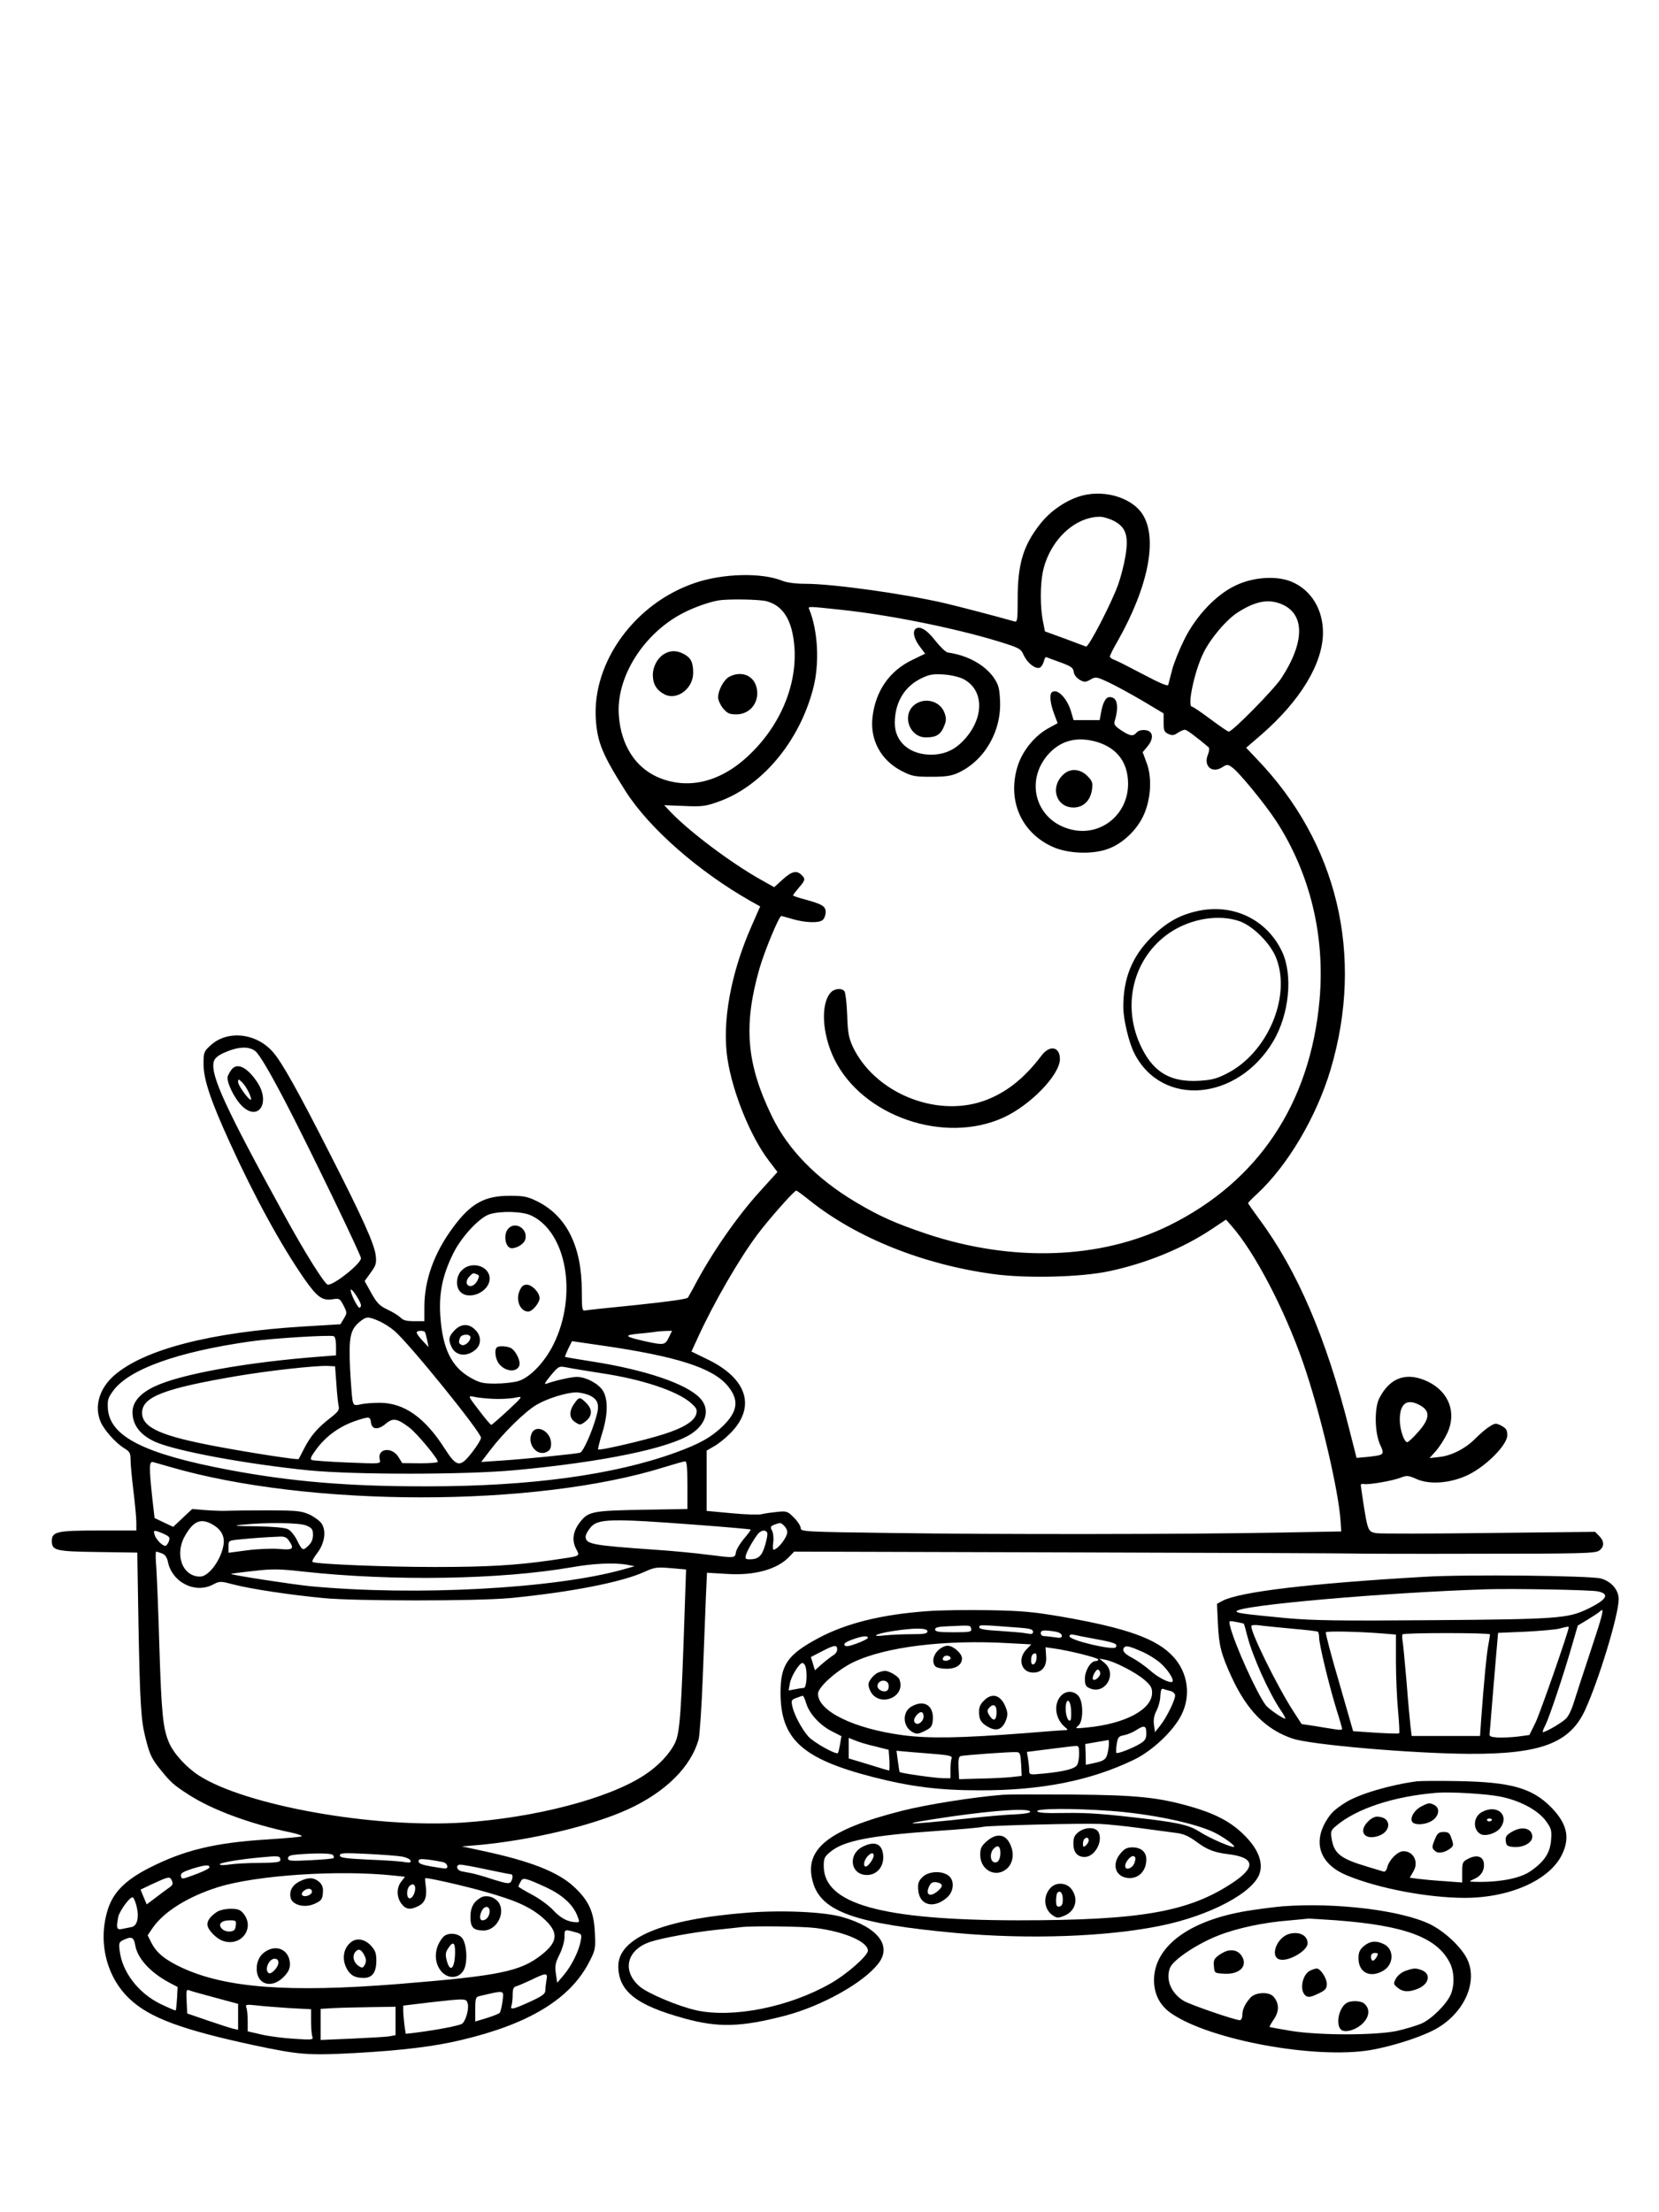 <?xml version="1.0" standalone="no"?>
<!DOCTYPE svg PUBLIC "-//W3C//DTD SVG 20010904//EN"
 "http://www.w3.org/TR/2001/REC-SVG-20010904/DTD/svg10.dtd">
<svg version="1.0" xmlns="http://www.w3.org/2000/svg"
 width="864pt" height="1152pt" viewBox="0 0 864 1152"
 preserveAspectRatio="xMidYMid meet">

<g transform="translate(0,1152) scale(0.1,-0.1)"
fill="#000000" stroke="none">
<path d="M5612 8932 c-75 -27 -146 -78 -196 -142 -87 -111 -116 -207 -116
-388 0 -113 -2 -123 -17 -118 -84 24 -294 79 -363 95 -216 50 -585 101 -726
101 -50 0 -95 6 -118 15 -106 44 -310 40 -458 -11 -312 -106 -534 -412 -515
-709 8 -121 34 -184 155 -375 123 -193 379 -418 654 -574 l47 -26 -43 -98
c-111 -250 -157 -507 -127 -698 27 -175 120 -403 215 -528 l45 -59 -93 -103
c-120 -132 -256 -329 -344 -499 -12 -22 -25 -45 -29 -52 -6 -8 -102 -21 -263
-38 -140 -14 -263 -27 -272 -29 -16 -4 -18 6 -18 102 0 232 -80 392 -234 467
-48 24 -70 28 -139 28 -132 1 -205 -39 -297 -164 -99 -133 -150 -275 -150
-416 l0 -73 -53 0 c-40 0 -58 5 -70 18 -10 10 -40 29 -68 42 -42 20 -56 34
-85 86 l-35 63 31 43 c28 38 31 49 27 89 -7 60 -66 192 -240 533 -163 321
-247 471 -294 526 -88 102 -241 118 -329 34 -32 -29 -34 -36 -34 -94 0 -80 36
-189 136 -408 129 -284 269 -539 390 -713 66 -94 93 -113 145 -105 37 6 39 4
58 -32 19 -37 19 -40 2 -68 l-18 -30 -199 -12 c-481 -30 -826 -120 -980 -255
-77 -68 -104 -160 -70 -241 18 -42 77 -109 122 -137 30 -18 34 -26 34 -62 0
-23 7 -96 15 -162 8 -65 15 -139 15 -162 l0 -43 -198 0 c-214 0 -242 -6 -242
-54 0 -51 20 -55 241 -58 l204 -3 6 -365 c8 -425 13 -510 38 -605 21 -83 32
-106 79 -163 50 -63 69 -79 142 -126 124 -81 326 -155 537 -199 37 -8 61 -17
53 -20 -8 -3 -89 -10 -180 -16 -274 -17 -432 -56 -615 -149 -124 -64 -186
-127 -214 -217 -52 -167 -7 -350 114 -464 103 -98 271 -160 641 -240 244 -52
287 -55 534 -42 248 14 410 34 549 67 358 84 573 216 671 410 31 60 32 68 28
151 -5 108 -32 166 -108 237 -83 78 -229 135 -478 188 l-107 23 85 7 c270 24
594 101 778 185 198 90 332 223 371 368 5 22 15 166 21 320 6 154 13 340 16
413 l6 132 102 -6 c146 -10 266 24 328 91 l24 25 1444 -4 c795 -2 1459 -5
1475 -6 17 -1 305 -2 640 -1 540 0 613 2 633 16 28 20 28 49 0 77 l-21 21
-551 -6 c-303 -4 -568 -4 -588 -1 -43 7 -45 13 -68 159 -6 44 -13 85 -13 90
-1 6 6 9 17 7 26 -5 155 18 193 34 29 11 38 11 80 -8 70 -31 179 -22 270 22
94 46 203 156 203 206 0 27 -6 36 -30 49 -29 15 -33 15 -63 -4 -18 -11 -49
-38 -70 -59 -51 -53 -125 -92 -189 -99 l-53 -6 34 38 c19 22 45 63 59 93 48
105 9 211 -97 265 -111 55 -200 27 -257 -83 -27 -51 -25 -179 3 -242 25 -54
24 -55 -66 -65 l-56 -5 -39 153 c-118 469 -270 824 -467 1089 -32 44 -59 82
-59 85 0 2 21 24 46 47 160 148 310 401 384 649 176 594 36 1181 -387 1619
l-53 56 80 69 c202 176 320 370 320 531 0 120 -61 221 -162 264 -77 33 -198
26 -291 -18 -102 -47 -208 -159 -269 -282 -26 -52 -55 -124 -64 -160 -9 -36
-18 -70 -20 -77 -2 -8 -47 11 -126 53 -68 36 -135 70 -150 76 -16 5 -28 14
-28 19 0 5 18 42 41 81 161 285 210 538 128 662 -61 91 -214 131 -337 88z
m188 -124 c64 -33 79 -78 61 -185 -7 -43 -24 -109 -38 -148 -35 -97 -154 -327
-167 -322 -6 2 -57 21 -112 42 l-102 37 -11 56 c-14 71 -14 186 0 254 34 160
161 284 294 287 17 1 51 -9 75 -21z m-1807 -419 c87 -24 133 -100 144 -235 16
-201 -74 -415 -240 -570 -149 -140 -320 -179 -476 -109 -114 52 -187 167 -198
318 -16 200 129 430 337 536 56 29 134 56 180 64 52 9 217 6 253 -4z m2668
-10 c135 -46 140 -195 12 -391 -40 -60 -254 -278 -274 -278 -4 0 -47 29 -95
65 -48 36 -91 65 -96 65 -26 0 11 179 58 277 37 77 121 177 182 215 87 55 149
68 213 47z m-2285 -34 c252 -26 592 -95 817 -163 117 -36 123 -39 139 -75 20
-41 60 -72 83 -64 8 4 17 18 21 32 3 14 9 25 13 23 4 -2 37 -14 73 -27 57 -21
67 -28 70 -50 2 -15 14 -31 31 -41 25 -14 30 -13 56 1 27 16 31 15 92 -13 35
-16 115 -60 177 -96 l112 -67 0 -47 c0 -42 3 -50 25 -60 19 -9 29 -8 49 6 14
9 30 16 37 16 9 0 58 -36 123 -91 5 -5 4 -20 -3 -38 -25 -60 21 -101 75 -66
23 15 28 15 48 1 35 -22 172 -190 232 -281 177 -273 256 -599 226 -934 -49
-538 -319 -943 -782 -1172 -359 -177 -818 -193 -1265 -44 -163 55 -244 91
-370 166 -203 121 -351 273 -434 444 -134 275 -151 475 -65 774 26 89 101 271
113 271 3 0 28 -7 55 -15 66 -20 140 -23 160 -6 9 7 16 26 16 41 0 31 -17 41
-107 66 -35 9 -63 19 -63 21 0 3 14 21 30 40 34 39 36 46 14 67 -25 25 -51 19
-98 -24 l-44 -40 -73 41 c-154 87 -364 245 -462 346 l-38 40 103 -4 c91 -4
112 -2 176 21 228 79 425 313 497 591 34 129 25 302 -21 413 -7 15 -5 15 162
-3z m-3047 -2298 c23 -19 76 -109 164 -278 119 -229 387 -784 387 -801 0 -28
-137 -138 -172 -138 -16 0 -118 163 -226 360 -310 564 -386 731 -369 801 5 18
21 32 54 47 72 32 128 35 162 9z m2890 -780 c242 -193 591 -333 957 -382 172
-23 453 -16 599 15 194 41 383 118 535 219 l75 50 28 -32 c119 -134 275 -431
372 -709 89 -255 187 -670 197 -833 l3 -50 -330 -6 c-476 -9 -1465 -10 -2012
-2 -459 6 -473 7 -473 26 0 10 -16 35 -35 54 -33 33 -38 35 -87 30 -29 -3 -66
-8 -81 -12 -15 -4 -86 -2 -157 5 l-130 12 0 157 0 157 38 22 c20 11 56 39 79
62 143 137 99 290 -114 392 l-82 40 35 76 c81 177 213 406 309 534 61 81 191
228 202 228 3 0 36 -24 72 -53z m-1454 -76 c186 -86 244 -415 118 -671 -46
-93 -122 -173 -184 -192 -24 -7 -78 -13 -119 -13 -65 0 -82 4 -130 31 -99 56
-146 152 -157 325 -7 116 11 206 66 319 42 87 137 190 191 207 58 18 170 15
215 -6z m-885 -468 c0 -7 -4 -13 -8 -13 -11 0 -52 86 -45 94 7 7 52 -63 53
-81z m93 -82 c24 -10 61 -34 82 -52 81 -71 450 -527 450 -556 0 -9 -20 -42
-45 -74 -64 -83 -81 -81 -145 19 -102 160 -210 236 -335 237 -36 0 -81 -3
-101 -8 -34 -7 -37 -6 -43 20 -3 16 -9 91 -13 169 -7 159 1 199 48 239 37 30
44 31 102 6z m240 -58 c3 -5 8 -24 12 -43 l7 -35 -31 33 c-17 18 -31 37 -31
43 0 11 37 12 43 2z m1270 -28 c-19 -40 -26 -41 -126 -19 -105 24 -111 31 -31
39 38 3 76 8 84 9 8 2 32 4 52 5 l38 1 -17 -35z m-1733 -45 l0 -48 -77 -6
c-386 -29 -736 -92 -870 -157 -75 -36 -113 -81 -113 -133 0 -67 41 -120 120
-155 110 -48 473 -115 800 -148 240 -23 809 -23 1070 1 457 42 806 114 921
190 80 53 98 130 44 186 -70 74 -285 147 -561 190 -77 12 -140 23 -141 24 -2
2 6 20 16 42 l20 40 158 -23 c387 -56 575 -116 653 -210 60 -73 53 -131 -23
-207 -62 -60 -121 -94 -251 -141 -320 -116 -758 -175 -1289 -175 -413 -1 -714
25 -1037 86 -438 83 -616 173 -628 316 -3 47 0 58 27 95 82 113 336 204 718
258 112 16 407 34 431 27 7 -3 12 -22 12 -52z m2 -198 c3 -51 9 -103 12 -116
4 -18 -4 -29 -44 -60 -65 -50 -104 -95 -136 -159 -15 -29 -27 -53 -29 -55 -4
-5 -229 29 -412 63 -304 56 -403 100 -403 178 0 83 115 127 498 192 166 28
403 54 467 52 l40 -2 7 -93z m1381 57 c209 -31 392 -92 463 -153 31 -27 36
-36 30 -59 -9 -37 -66 -73 -171 -106 -96 -31 -333 -86 -340 -79 -2 2 7 39 20
81 31 97 33 179 5 225 -23 37 -88 71 -135 72 -29 0 -118 -20 -160 -36 -13 -5
-6 8 23 43 42 50 43 50 85 42 23 -5 104 -18 180 -30z m-68 -113 c49 -21 59
-49 41 -111 -24 -86 -69 -185 -85 -190 -22 -6 -287 -33 -411 -41 l-104 -7 49
64 c67 88 182 201 240 234 54 32 153 63 203 64 18 1 48 -6 67 -13z m-470 -21
c33 0 76 3 95 8 34 7 32 4 -45 -68 -44 -41 -83 -74 -86 -75 -4 0 -26 26 -50
57 -80 105 -78 96 -23 86 27 -4 76 -8 109 -8z m4795 -30 c61 -31 59 -72 -7
-145 -25 -28 -49 -50 -54 -50 -17 0 -39 67 -39 117 0 83 36 111 100 78z
m-5458 -92 c4 -38 37 -41 77 -7 38 32 59 28 123 -20 41 -32 148 -160 148 -178
0 -5 -42 -8 -92 -8 l-93 1 -20 32 c-35 56 -113 44 -97 -15 5 -21 5 -21 -167
-14 -95 4 -179 10 -187 13 -10 4 -6 16 19 50 53 75 129 129 221 158 59 19 64
18 68 -12z m-1046 -232 c725 -211 1903 -211 2574 -1 52 16 101 30 108 30 9 0
12 -31 12 -124 l0 -124 -237 -4 c-258 -5 -279 -9 -322 -64 -36 -46 -44 -93
-22 -137 22 -44 34 -38 -129 -62 -182 -26 -327 -35 -606 -35 -256 0 -618 15
-636 26 -5 3 6 23 23 45 39 50 50 116 24 155 -9 14 -38 35 -63 47 -42 19 -66
21 -207 22 -88 0 -182 -1 -210 -2 -27 -2 -82 0 -122 3 l-72 6 -49 -46 -50 -47
-49 23 -48 23 -12 105 c-17 161 -17 192 5 186 9 -2 49 -14 88 -25z m2749 -302
c148 -11 272 -22 274 -24 2 -2 -13 -23 -34 -47 -20 -24 -39 -55 -42 -70 -6
-33 -3 -32 -148 -14 -60 8 -184 20 -275 26 -331 23 -360 29 -360 69 0 9 11 29
24 45 38 48 101 50 561 15z m-2535 6 c50 -26 72 -63 64 -110 -13 -79 -77 -165
-122 -165 -93 0 -135 117 -77 215 42 73 79 89 135 60z m495 -9 c30 -13 35 -20
35 -49 0 -23 -8 -41 -25 -57 -28 -27 -31 -25 -60 33 -12 23 -32 48 -46 54 -15
8 -76 13 -164 15 -112 1 -127 3 -75 8 129 13 299 11 335 -4z m2489 -2 c9 -8
16 -23 16 -32 0 -28 -49 -91 -72 -92 -3 0 -4 17 -1 39 3 21 0 48 -6 60 -10 18
-9 23 11 31 32 12 35 12 52 -6z m-3218 -48 c17 -9 20 -16 13 -33 -5 -13 -13
-23 -18 -23 -16 0 -49 34 -56 58 -6 22 -5 23 17 17 12 -4 33 -13 44 -19z
m3129 14 c4 -6 -1 -35 -10 -65 -16 -57 -35 -75 -80 -75 -23 0 -25 3 -20 23 8
26 42 84 63 110 17 19 38 22 47 7z m-2491 -42 c31 -44 22 -51 -51 -44 -38 3
-111 0 -165 -7 l-98 -13 0 32 c0 32 0 32 63 38 61 6 125 11 199 14 28 2 41 -3
52 -20z m-661 -67 c16 -6 26 -20 31 -42 21 -109 143 -170 236 -120 35 18 37
18 110 -1 90 -23 288 -53 465 -70 169 -16 796 -16 970 0 313 30 585 83 702
137 53 24 64 25 137 19 l79 -7 -7 -206 c-18 -542 -25 -642 -50 -696 -28 -58
-86 -120 -159 -168 -186 -123 -571 -223 -947 -248 -466 -30 -1131 89 -1374
245 -66 43 -132 115 -156 172 -31 72 -39 149 -50 499 -5 182 -13 367 -16 413
-4 45 -4 82 -1 82 3 0 17 -4 30 -9z m2422 -59 l40 -8 -60 -17 c-358 -100
-1079 -139 -1630 -87 -97 10 -405 57 -412 64 -1 1 50 8 115 15 102 12 137 11
262 -3 468 -51 1027 -42 1400 23 112 20 220 24 285 13z m-1530 -1513 c4 -6 5
-13 2 -15 -3 -3 -57 -8 -121 -11 -102 -5 -116 -4 -116 10 0 12 12 17 48 20
104 8 181 7 187 -4z m359 -7 c22 -4 41 -13 44 -21 3 -10 -3 -12 -29 -8 -19 4
-103 10 -186 13 -127 6 -153 10 -153 22 0 13 19 14 143 8 78 -4 160 -10 181
-14z m-634 -18 c0 -11 -21 -14 -107 -15 -60 0 -130 -4 -156 -8 -26 -4 -50 -5
-52 0 -6 8 94 26 215 37 93 9 100 8 100 -14z m848 -11 c22 -5 31 -33 10 -33
-6 0 -40 5 -75 11 -45 8 -63 15 -63 26 0 13 9 14 53 9 28 -4 62 -10 75 -13z
m-1217 -27 c0 -5 -28 -20 -63 -33 -83 -31 -81 -31 -86 -11 -2 13 11 21 60 37
66 20 89 22 89 7z m1443 -11 c65 -14 122 -25 127 -25 11 0 11 -21 0 -39 -8
-12 -23 -10 -93 12 -45 15 -95 29 -110 32 -16 3 -39 7 -53 10 -28 6 -34 35 -7
35 10 0 71 -11 136 -25z m-482 -32 l57 -6 -19 -25 c-26 -32 -25 -82 1 -116 23
-30 47 -33 89 -11 34 17 45 49 37 106 -3 21 -4 39 -2 39 24 0 202 -40 310 -71
168 -47 246 -83 314 -147 70 -66 66 -115 -18 -181 -111 -88 -220 -110 -751
-153 -570 -45 -895 -20 -1122 85 -88 41 -132 77 -159 129 l-20 40 27 40 c59
84 184 162 340 211 200 62 627 91 916 60z m-1170 -62 c-13 -9 -44 -32 -70 -52
l-48 -36 -16 38 -16 39 61 29 c87 40 91 41 102 18 7 -16 5 -23 -13 -36z m1960
2 c84 -39 139 -88 163 -145 14 -36 14 -38 -2 -38 -43 0 -84 21 -122 63 -23 25
-73 61 -111 81 -39 21 -70 39 -70 42 0 3 5 14 11 25 12 24 23 21 131 -28z
m-680 -13 c-3 -28 -21 -52 -33 -44 -13 8 -11 48 3 62 18 18 33 8 30 -18z
m-1452 -82 c16 -59 6 -107 -25 -113 -14 -3 -36 -7 -50 -10 -27 -6 -31 5 -19
63 6 30 58 102 74 102 5 0 14 -19 20 -42z m2283 -139 c37 -10 38 -11 31 -47
-9 -52 -48 -130 -88 -177 l-34 -40 -7 47 c-6 40 -3 56 19 100 14 28 26 69 26
90 0 42 0 42 53 27z m-2289 -67 c11 -69 77 -142 177 -196 l44 -23 -3 -59 c-2
-32 -5 -61 -7 -63 -2 -2 -38 14 -80 34 -116 57 -200 168 -212 279 -5 37 -2 43
18 53 43 21 56 16 63 -25z m2142 -183 c-3 -17 -6 -42 -6 -54 0 -18 -15 -29
-80 -59 -88 -40 -105 -44 -96 -20 3 9 6 34 6 56 0 31 4 41 20 45 10 3 45 18
77 33 78 38 87 38 79 -1z m-1724 -92 l118 -32 0 -68 0 -67 -27 6 c-16 4 -75
23 -133 43 l-105 36 -3 64 c-3 58 -1 63 15 56 10 -4 71 -21 135 -38z m1495
-19 c-4 -28 -10 -55 -15 -60 -5 -5 -35 -17 -68 -27 l-59 -18 0 64 c0 56 3 64
20 68 138 32 129 34 122 -27z m-181 -12 c7 -28 -10 -89 -29 -104 -12 -10 -131
-33 -243 -47 l-51 -6 -7 47 c-3 26 -6 59 -6 74 l0 26 133 16 c195 22 196 22
203 -6z m-928 -23 l112 -6 0 -63 c0 -34 3 -70 7 -80 6 -16 -2 -17 -93 -11 -54
3 -132 13 -171 22 l-73 17 0 53 c0 29 -3 61 -7 71 -6 15 -1 17 53 11 32 -4
110 -10 172 -14z m552 -67 l0 -74 -32 -6 c-18 -3 -106 -8 -195 -12 l-163 -7 0
81 0 81 68 4 c37 2 124 4 195 5 l127 2 0 -74z"/>
<path d="M3462 8116 c-36 -19 -62 -66 -62 -111 0 -47 19 -79 61 -101 65 -33
149 30 149 112 0 56 -12 79 -50 99 -35 18 -67 19 -98 1z"/>
<path d="M3800 7997 c-29 -14 -60 -70 -60 -109 0 -14 12 -40 26 -57 22 -26 33
-31 69 -31 75 0 125 69 104 144 -17 60 -78 83 -139 53z"/>
<path d="M4767 8244 c-15 -15 -6 -52 22 -89 l29 -39 -68 -33 c-118 -57 -190
-161 -206 -297 -14 -118 43 -224 150 -280 55 -28 68 -31 155 -31 76 0 105 4
142 21 137 64 226 217 217 379 -3 62 -8 80 -33 117 -48 67 -137 116 -239 130
-11 2 -40 30 -66 63 -44 57 -83 79 -103 59z m248 -259 c108 -54 113 -196 12
-311 -51 -58 -105 -83 -177 -84 -113 0 -190 67 -190 165 0 104 48 187 133 230
44 22 62 26 117 23 38 -2 82 -12 105 -23z"/>
<path d="M4757 7845 c-60 -56 -18 -165 65 -165 53 0 77 14 94 57 12 27 13 42
4 68 -22 67 -110 88 -163 40z"/>
<path d="M5477 7914 c-12 -13 -7 -58 12 -109 l19 -51 -44 -24 c-74 -39 -140
-120 -165 -202 -53 -175 18 -341 179 -416 80 -38 212 -43 294 -12 76 28 149
98 184 175 38 83 45 197 15 274 l-20 54 25 30 c35 42 30 81 -12 85 -19 2 -36
-3 -44 -12 -18 -22 -34 -20 -81 11 -32 21 -39 31 -34 47 24 80 14 126 -26 126
-21 0 -37 -31 -46 -87 l-6 -33 -68 0 -68 0 -11 38 c-20 75 -76 132 -103 106z
m237 -258 c104 -32 160 -106 161 -216 1 -161 -141 -277 -295 -240 -185 44
-247 253 -118 395 66 71 150 91 252 61z"/>
<path d="M5544 7492 c-78 -63 -48 -177 47 -177 51 0 88 36 96 93 5 36 2 45
-25 72 -35 35 -84 40 -118 12z"/>
<path d="M6233 6775 c-93 -21 -160 -60 -236 -135 -102 -102 -147 -215 -147
-364 0 -63 29 -185 57 -240 144 -285 540 -250 725 63 82 140 102 341 46 463
-79 170 -257 256 -445 213z m222 -52 c72 -25 165 -119 193 -196 76 -202 -49
-491 -258 -597 -52 -27 -80 -34 -143 -38 -147 -9 -236 41 -300 169 -110 218
-47 474 148 604 109 72 253 95 360 58z"/>
<path d="M4326 6351 c-53 -59 -45 -215 19 -346 146 -298 572 -445 880 -305
141 64 295 223 295 305 0 65 -53 75 -96 18 -93 -123 -190 -198 -307 -238 -251
-84 -564 48 -676 285 -21 46 -26 73 -29 165 -2 61 -9 116 -14 123 -15 18 -52
15 -72 -7z"/>
<path d="M1208 5953 c-8 -10 -18 -27 -22 -38 -8 -27 33 -113 73 -153 84 -84
151 12 83 119 -51 78 -103 107 -134 72z m87 -120 c9 -19 15 -37 12 -39 -8 -8
-67 73 -67 91 0 17 1 17 19 1 11 -10 27 -34 36 -53z"/>
<path d="M2647 5122 c-28 -31 -15 -102 18 -102 29 0 66 24 71 47 14 55 -53 95
-89 55z"/>
<path d="M2405 4905 c-28 -27 -33 -79 -12 -107 42 -55 157 -8 157 64 0 66 -95
94 -145 43z m79 -21 c12 -5 13 -10 4 -29 -11 -25 -34 -39 -49 -29 -14 8 -11
31 7 48 18 18 17 18 38 10z"/>
<path d="M2705 4796 c-20 -48 5 -106 46 -106 21 0 59 45 59 70 0 29 -39 70
-66 70 -19 0 -28 -8 -39 -34z"/>
<path d="M2367 4592 c-30 -31 -33 -48 -16 -85 22 -49 81 -55 127 -14 30 27 29
71 -3 102 -33 34 -74 33 -108 -3z m83 -36 c0 -21 -28 -46 -45 -40 -16 7 -18
14 -9 38 8 20 54 21 54 2z"/>
<path d="M2587 4503 c-13 -12 -7 -58 9 -81 31 -45 96 -52 109 -12 7 23 -19 76
-44 90 -22 11 -64 13 -74 3z"/>
<path d="M2991 4211 c-29 -40 -27 -77 5 -97 24 -16 27 -16 52 3 37 28 39 63 6
96 -34 34 -38 34 -63 -2z"/>
<path d="M2769 4056 c-25 -55 26 -120 76 -98 19 9 25 19 25 45 0 64 -78 104
-101 53z"/>
<path d="M1561 1723 c-39 -19 -56 -51 -47 -87 9 -36 71 -52 119 -32 41 17 48
26 49 68 1 21 -6 37 -22 50 -27 22 -55 23 -99 1z m63 -58 c-7 -17 -42 -26 -51
-13 -8 14 25 38 42 31 8 -2 11 -11 9 -18z"/>
<path d="M2505 1639 c-38 -21 -55 -52 -55 -100 0 -55 14 -71 66 -72 72 -2 122
97 77 151 -22 26 -62 35 -88 21z m45 -72 c0 -25 -17 -47 -37 -47 -16 0 -17 24
-3 51 15 27 40 24 40 -4z"/>
<path d="M1130 1564 c-33 -22 -50 -44 -50 -65 0 -28 49 -78 87 -88 92 -26 160
69 102 143 -17 21 -29 26 -68 26 -27 0 -57 -7 -71 -16z m98 -71 c-2 -22 -9
-29 -29 -31 -15 -2 -34 4 -43 14 -23 23 -4 44 41 44 32 0 34 -2 31 -27z"/>
<path d="M2308 1433 c-42 -48 -50 -114 -21 -163 33 -57 102 -60 129 -7 21 40
15 138 -11 167 -23 25 -76 27 -97 3z m62 -75 c0 -89 -26 -116 -44 -45 -7 28
-6 41 8 61 24 38 36 32 36 -16z"/>
<path d="M1829 1407 c-40 -30 -50 -87 -24 -137 19 -36 43 -50 89 -50 45 0 66
29 66 91 0 38 -6 53 -29 78 -31 33 -73 41 -102 18z m69 -70 c10 -20 10 -32 2
-48 -10 -18 -14 -19 -33 -6 -26 17 -34 52 -16 73 16 19 31 13 47 -19z"/>
<path d="M1394 1364 c-38 -19 -58 -54 -57 -100 2 -79 78 -101 139 -40 25 25
34 43 34 68 -1 66 -58 102 -116 72z m56 -64 c0 -24 -37 -63 -50 -55 -25 15 0
75 30 75 13 0 20 -7 20 -20z"/>
<path d="M7420 3309 c-603 -35 -961 -78 -1053 -125 l-29 -16 5 -106 c5 -110
17 -158 72 -277 80 -173 178 -272 318 -319 97 -32 618 -77 917 -79 374 -2 526
56 605 228 71 154 175 496 175 577 0 48 -37 92 -92 108 -53 15 -704 22 -918 9z
m901 -76 c66 -13 47 -44 -56 -93 -100 -48 -161 -52 -804 -57 -490 -4 -623 -2
-765 11 -221 21 -256 26 -256 35 0 30 766 98 1305 115 134 4 539 -3 576 -11z
m-40 -319 c-38 -115 -77 -234 -86 -264 -9 -30 -26 -66 -38 -78 -19 -21 -106
-72 -122 -72 -3 0 3 17 14 38 20 40 93 257 139 417 l29 100 53 32 c28 17 57
36 63 42 25 25 15 -14 -52 -215z m-1803 151 c1 -1 9 -29 17 -61 28 -110 114
-300 175 -390 17 -24 27 -44 23 -44 -12 0 -86 51 -100 69 -47 61 -165 322
-187 414 -7 28 -6 28 31 21 21 -4 39 -8 41 -9z m247 -26 c72 -6 133 -13 138
-16 4 -2 7 -16 7 -31 0 -35 51 -246 90 -373 17 -53 30 -99 30 -103 0 -4 -15
-5 -32 -2 -18 3 -66 10 -106 17 l-73 11 -43 66 c-87 135 -233 432 -218 447 4
3 22 4 42 1 19 -3 94 -10 165 -17z m1445 7 c0 -19 -149 -447 -173 -496 l-32
-65 -60 -8 c-33 -4 -80 -6 -105 -5 -39 3 -45 6 -42 23 1 11 7 76 12 145 6 69
15 182 21 251 l11 126 142 6 c77 4 157 11 176 16 42 11 50 12 50 7z m-972 -32
l72 -6 0 -141 c0 -78 5 -193 11 -256 6 -62 8 -115 6 -117 -2 -3 -57 -1 -122 3
l-118 8 -73 254 c-41 139 -72 257 -69 261 4 7 164 4 293 -6z m562 -5 c0 -4 -4
-28 -9 -56 -9 -46 -22 -182 -37 -385 l-6 -88 -178 0 -178 0 -6 48 c-3 26 -13
133 -21 237 -9 105 -18 200 -21 213 -2 13 -2 27 0 31 6 9 456 9 456 0z"/>
<path d="M4830 3130 c-238 -17 -424 -63 -569 -141 -160 -86 -196 -138 -196
-284 0 -241 112 -344 482 -439 195 -50 344 -69 553 -69 322 -1 579 50 805 159
96 46 206 150 248 234 50 100 34 218 -41 301 -85 94 -238 150 -582 210 -147
25 -207 31 -380 34 -113 2 -257 0 -320 -5z m228 -93 c3 -15 -8 -17 -92 -17
-78 0 -96 3 -96 15 0 11 18 15 83 17 103 5 101 5 105 -15z m250 7 c56 -4 72
-9 72 -21 0 -12 -7 -14 -32 -9 -18 4 -81 9 -140 13 -79 4 -108 10 -108 19 0
14 -2 14 208 -2z m-478 -19 c0 -12 -16 -15 -82 -15 -46 0 -108 -3 -138 -6 -82
-10 -52 8 38 22 116 18 182 17 182 -1z m663 -1 c23 -4 37 -12 37 -22 0 -11 -8
-13 -37 -8 -21 3 -46 6 -55 6 -10 0 -18 7 -18 15 0 16 15 18 73 9z m212 -39
c102 -19 117 -25 106 -43 -11 -18 -241 36 -241 57 0 9 8 11 23 8 12 -3 62 -13
112 -22z m-1185 6 c0 -4 -26 -18 -57 -29 -43 -16 -59 -18 -65 -9 -5 8 8 17 40
29 53 19 82 22 82 9z m738 -28 l113 -6 -26 -27 c-47 -49 -26 -120 36 -120 46
0 72 33 67 87 l-3 45 42 -6 c76 -10 233 -49 233 -58 0 -4 -6 -8 -14 -8 -26 0
-56 -50 -56 -92 0 -31 5 -41 24 -49 80 -37 146 72 80 130 l-29 24 31 -6 c49
-9 159 -66 203 -104 33 -28 41 -41 41 -68 0 -87 -140 -162 -340 -181 -60 -6
-63 -5 -45 9 28 21 28 126 1 156 -27 30 -70 27 -95 -5 -36 -46 -23 -120 29
-161 13 -11 13 -12 -5 -13 -11 0 -108 -7 -215 -16 -330 -25 -490 -28 -628 -10
-255 34 -442 125 -442 216 0 34 98 122 182 163 166 81 480 120 816 100z m-898
-33 c0 -10 -9 -24 -21 -30 -11 -7 -37 -27 -58 -45 l-37 -33 -10 34 -11 35 56
29 c67 35 81 36 81 10z m1595 -14 c28 -13 68 -38 88 -56 38 -33 73 -87 63 -97
-11 -11 -74 20 -116 58 -25 22 -66 51 -92 65 -45 23 -58 41 -41 57 8 9 33 2
98 -27z m-557 -33 c-4 -34 -28 -43 -28 -10 0 25 7 37 22 37 5 0 8 -12 6 -27z
m-1204 -39 c12 -32 7 -114 -8 -114 -7 0 -28 -3 -46 -7 l-33 -6 7 39 c8 38 49
104 65 104 5 0 12 -7 15 -16z m1536 -38 c0 -17 -28 -41 -37 -32 -10 9 16 58
27 51 6 -3 10 -12 10 -19z m366 -92 c13 -3 24 -14 24 -23 0 -24 -45 -116 -77
-156 l-28 -35 -5 37 c-4 26 0 50 13 75 11 21 20 56 20 78 2 29 6 39 15 35 8
-3 25 -8 38 -11z m-1897 -65 c16 -53 72 -114 134 -145 l49 -25 -7 -42 c-4 -23
-9 -44 -11 -46 -10 -10 -128 56 -155 87 -34 39 -74 114 -83 158 -6 29 -4 33
21 42 15 6 31 11 34 11 3 1 11 -17 18 -40z m1376 -87 c-11 -11 -25 22 -25 60
0 58 24 54 28 -5 2 -27 0 -52 -3 -55z m395 -67 c0 -29 -6 -39 -32 -55 -42 -25
-117 -54 -124 -48 -2 3 -2 24 2 46 5 35 10 41 38 46 17 3 45 15 61 25 44 29
55 26 55 -14z m-1413 -69 l71 -18 4 -54 c1 -30 1 -54 -2 -54 -2 0 -51 14 -107
32 l-103 31 0 54 0 53 33 -13 c17 -8 64 -22 104 -31z m1217 -3 c-10 -67 -14
-71 -89 -87 l-30 -6 -1 54 -2 54 57 10 c31 5 59 10 63 11 4 0 4 -16 2 -36z
m-154 -34 c0 -22 -4 -49 -10 -59 -11 -21 -66 -35 -177 -46 -72 -7 -73 -6 -73
17 0 13 -3 40 -6 60 l-6 36 118 15 c66 8 127 16 137 16 14 2 17 -6 17 -39z
m-727 -5 c54 -5 67 -10 63 -21 -4 -8 -6 -35 -6 -59 l0 -44 -37 0 c-39 0 -222
26 -227 32 -2 1 -6 27 -10 57 l-7 54 78 -7 c43 -3 109 -9 146 -12z m425 -51
l3 -61 -53 -6 c-29 -3 -102 -7 -163 -8 l-110 -3 -3 58 c-2 40 1 59 10 62 14 5
261 23 293 21 17 -1 20 -9 23 -63z"/>
<path d="M4885 2925 c-27 -26 -32 -64 -13 -83 7 -7 33 -12 58 -12 50 0 80 21
80 54 0 26 -46 66 -75 66 -14 0 -37 -11 -50 -25z m66 -40 c0 -5 -9 -11 -21
-13 -20 -3 -27 8 -13 22 10 9 34 3 34 -9z"/>
<path d="M4573 2810 c-12 -5 -29 -20 -39 -35 -14 -21 -14 -30 -4 -55 40 -96
191 -42 154 55 -7 17 -55 45 -76 44 -7 0 -23 -4 -35 -9z m55 -64 c2 -10 -1
-23 -6 -28 -15 -15 -52 1 -52 22 0 33 52 39 58 6z"/>
<path d="M5125 2665 c-24 -24 -29 -40 -25 -80 3 -26 17 -43 52 -61 39 -20 67
-9 85 33 11 27 12 42 3 66 -24 69 -71 86 -115 42z m65 -59 c0 -45 -15 -53 -36
-21 -13 20 -14 28 -4 40 22 26 40 18 40 -19z"/>
<path d="M4748 2634 c-50 -27 -48 -104 3 -133 23 -13 30 -12 65 5 34 17 39 24
42 57 6 75 -44 108 -110 71z m62 -53 c0 -22 -25 -45 -40 -36 -15 9 -12 26 6
46 19 21 34 16 34 -10z"/>
<path d="M7380 2244 c-139 -18 -301 -66 -372 -110 -58 -37 -77 -55 -103 -99
-69 -118 -26 -226 112 -282 163 -67 415 -115 608 -116 237 -1 448 93 511 228
42 88 24 160 -58 244 -99 100 -209 131 -483 136 -99 2 -196 1 -215 -1z m435
-80 c100 -20 192 -69 234 -124 30 -41 33 -49 29 -102 -5 -67 -36 -114 -110
-164 -51 -34 -148 -54 -261 -54 -61 1 -62 1 -30 15 37 16 55 46 51 82 -4 36
-37 46 -79 25 -32 -16 -34 -20 -34 -71 l0 -54 -93 7 c-51 3 -112 9 -136 12
l-44 6 19 33 c29 48 1 105 -52 105 -30 0 -75 -45 -85 -86 -4 -15 -12 -23 -19
-20 -7 2 -46 14 -86 26 -138 41 -172 68 -184 146 -6 37 -4 43 25 67 106 89
296 152 520 171 75 6 261 -5 335 -20z"/>
<path d="M7404 2114 c-35 -17 -60 -55 -51 -78 9 -23 73 -20 108 5 34 24 39 63
10 79 -25 13 -30 13 -67 -6z"/>
<path d="M7718 2084 c-46 -24 -49 -92 -7 -115 26 -14 84 5 104 34 47 67 -20
123 -97 81z m52 -38 c0 -11 -19 -15 -25 -6 -3 5 1 10 9 10 9 0 16 -2 16 -4z"/>
<path d="M7125 2035 c-49 -48 -24 -95 42 -79 82 19 85 104 3 104 -11 0 -32
-11 -45 -25z"/>
<path d="M7872 1980 c-27 -16 -33 -26 -30 -48 3 -23 8 -27 40 -30 50 -4 98 21
98 53 0 45 -54 58 -108 25z"/>
<path d="M7474 1945 c-18 -43 -18 -50 1 -65 16 -14 50 -7 78 14 17 13 18 19 7
50 -10 31 -16 36 -41 36 -25 0 -33 -6 -45 -35z"/>
<path d="M5225 2174 c-152 -12 -396 -50 -529 -84 -385 -98 -512 -200 -462
-373 44 -152 222 -215 746 -263 377 -34 784 -20 1065 38 256 52 482 172 515
272 21 63 -13 139 -95 214 -66 61 -146 101 -270 136 -168 47 -275 58 -610 61
-170 1 -332 1 -360 -1z m140 -89 c0 -6 -33 -11 -75 -13 -41 -1 -156 -11 -255
-22 -340 -37 -380 -33 -85 10 244 35 415 45 415 25z m417 5 c211 -15 444 -64
543 -113 47 -23 108 -67 102 -74 -8 -7 -126 44 -176 76 -54 35 -103 47 -261
67 -233 28 -318 35 -449 33 -95 -2 -136 1 -139 9 -5 15 186 16 380 2z m158
-90 c74 -10 158 -21 187 -25 38 -5 65 -17 104 -46 55 -41 93 -56 169 -65 136
-17 142 -68 17 -150 -229 -151 -478 -194 -1116 -194 -711 1 -1011 85 -1011
283 0 40 4 49 35 74 68 57 206 84 545 108 124 8 236 18 250 22 31 7 508 19
610 15 41 -2 136 -12 210 -22z"/>
<path d="M5616 1979 c-20 -16 -26 -29 -26 -59 0 -46 21 -70 59 -70 52 0 97 81
72 129 -15 28 -69 28 -105 0z m54 -43 c0 -7 -7 -19 -15 -26 -12 -10 -15 -9
-15 7 0 11 3 23 7 26 11 12 23 8 23 -7z"/>
<path d="M5138 1931 c-27 -24 -33 -36 -33 -70 0 -83 86 -124 143 -68 32 33 35
88 6 136 -25 42 -70 43 -116 2z m72 -59 c0 -36 -14 -56 -34 -49 -21 8 -21 51
0 71 20 21 34 12 34 -22z"/>
<path d="M4494 1904 c-81 -40 -65 -148 21 -148 49 0 85 39 85 92 -1 68 -40 89
-106 56z m56 -47 c0 -17 -29 -57 -41 -57 -15 0 -10 32 8 52 19 21 33 23 33 5z"/>
<path d="M5836 1869 c-51 -60 -25 -129 49 -129 50 1 85 41 85 98 0 38 -28 62
-72 62 -28 0 -42 -7 -62 -31z m72 -50 c-10 -29 -48 -42 -48 -16 0 22 30 56 44
51 11 -4 12 -12 4 -35z"/>
<path d="M4804 1745 c-20 -20 -25 -33 -22 -67 6 -79 79 -100 148 -41 39 32 43
93 8 117 -36 26 -104 21 -134 -9z m101 -44 c0 -8 -12 -23 -28 -34 -36 -27 -57
-12 -39 28 10 21 18 26 40 23 15 -2 27 -9 27 -17z"/>
<path d="M5471 1689 c-41 -44 -35 -113 13 -144 21 -14 28 -14 59 -1 59 24 76
89 36 140 -26 33 -79 36 -108 5z m64 -60 c0 -24 -5 -35 -17 -37 -14 -3 -18 4
-18 31 0 18 3 37 7 41 15 14 28 -2 28 -35z"/>
<path d="M6680 1593 c-25 -2 -93 -10 -153 -19 -320 -45 -516 -183 -517 -365 0
-74 31 -134 92 -175 203 -138 745 -237 1033 -190 106 18 248 62 329 103 158
80 238 252 175 375 -32 62 -116 140 -190 177 -149 73 -491 115 -769 94z m280
-73 c356 -27 523 -89 590 -220 24 -46 26 -116 6 -165 -22 -52 -101 -130 -154
-153 -26 -11 -83 -28 -127 -38 -111 -23 -399 -24 -550 0 -60 10 -111 19 -113
21 -2 1 9 20 23 41 28 41 27 83 -3 117 -23 26 -93 23 -119 -5 -29 -32 -43 -62
-43 -92 0 -14 -6 -26 -13 -26 -25 0 -261 81 -293 101 -66 40 -95 113 -70 173
18 42 141 124 251 167 96 38 236 68 365 78 52 5 100 9 105 10 6 0 71 -4 145
-9z"/>
<path d="M6713 1449 c-65 -19 -101 -120 -48 -133 46 -12 145 46 145 84 0 42
-44 64 -97 49z"/>
<path d="M7103 1386 c-22 -19 -28 -33 -28 -64 0 -75 62 -105 131 -63 53 32 55
110 3 136 -40 21 -74 18 -106 -9z m67 -56 c-6 -11 -15 -20 -20 -20 -6 0 -10 9
-10 20 0 13 7 20 20 20 18 0 19 -3 10 -20z"/>
<path d="M6395 1362 c-11 -2 -33 -13 -48 -24 -23 -17 -28 -26 -25 -57 3 -36 3
-36 54 -39 81 -5 126 42 89 95 -16 23 -40 31 -70 25z"/>
<path d="M6823 1258 c-43 -21 -57 -109 -21 -132 13 -8 28 -5 63 12 38 18 45
26 45 51 0 30 -34 81 -53 80 -7 0 -22 -5 -34 -11z"/>
<path d="M7320 1257 c-20 -7 -41 -24 -50 -40 -14 -27 -14 -29 9 -48 28 -23 59
-24 106 -5 59 25 69 78 18 97 -30 11 -39 11 -83 -4z"/>
<path d="M7009 1087 c-39 -30 -53 -113 -24 -137 23 -19 88 3 120 42 29 34 28
72 -2 96 -21 15 -73 15 -94 -1z"/>
<path d="M3895 1560 c-443 -34 -675 -131 -675 -279 1 -130 93 -203 345 -272
177 -49 296 -45 526 15 192 51 408 172 484 272 71 92 -3 188 -188 241 -92 27
-311 37 -492 23z m353 -80 c151 -19 272 -72 272 -118 0 -26 -110 -123 -195
-171 -214 -122 -505 -181 -697 -140 -92 20 -252 87 -296 124 -96 82 -68 194
58 234 63 20 223 49 335 61 61 6 119 13 130 14 52 8 320 5 393 -4z"/>
</g>
</svg>
